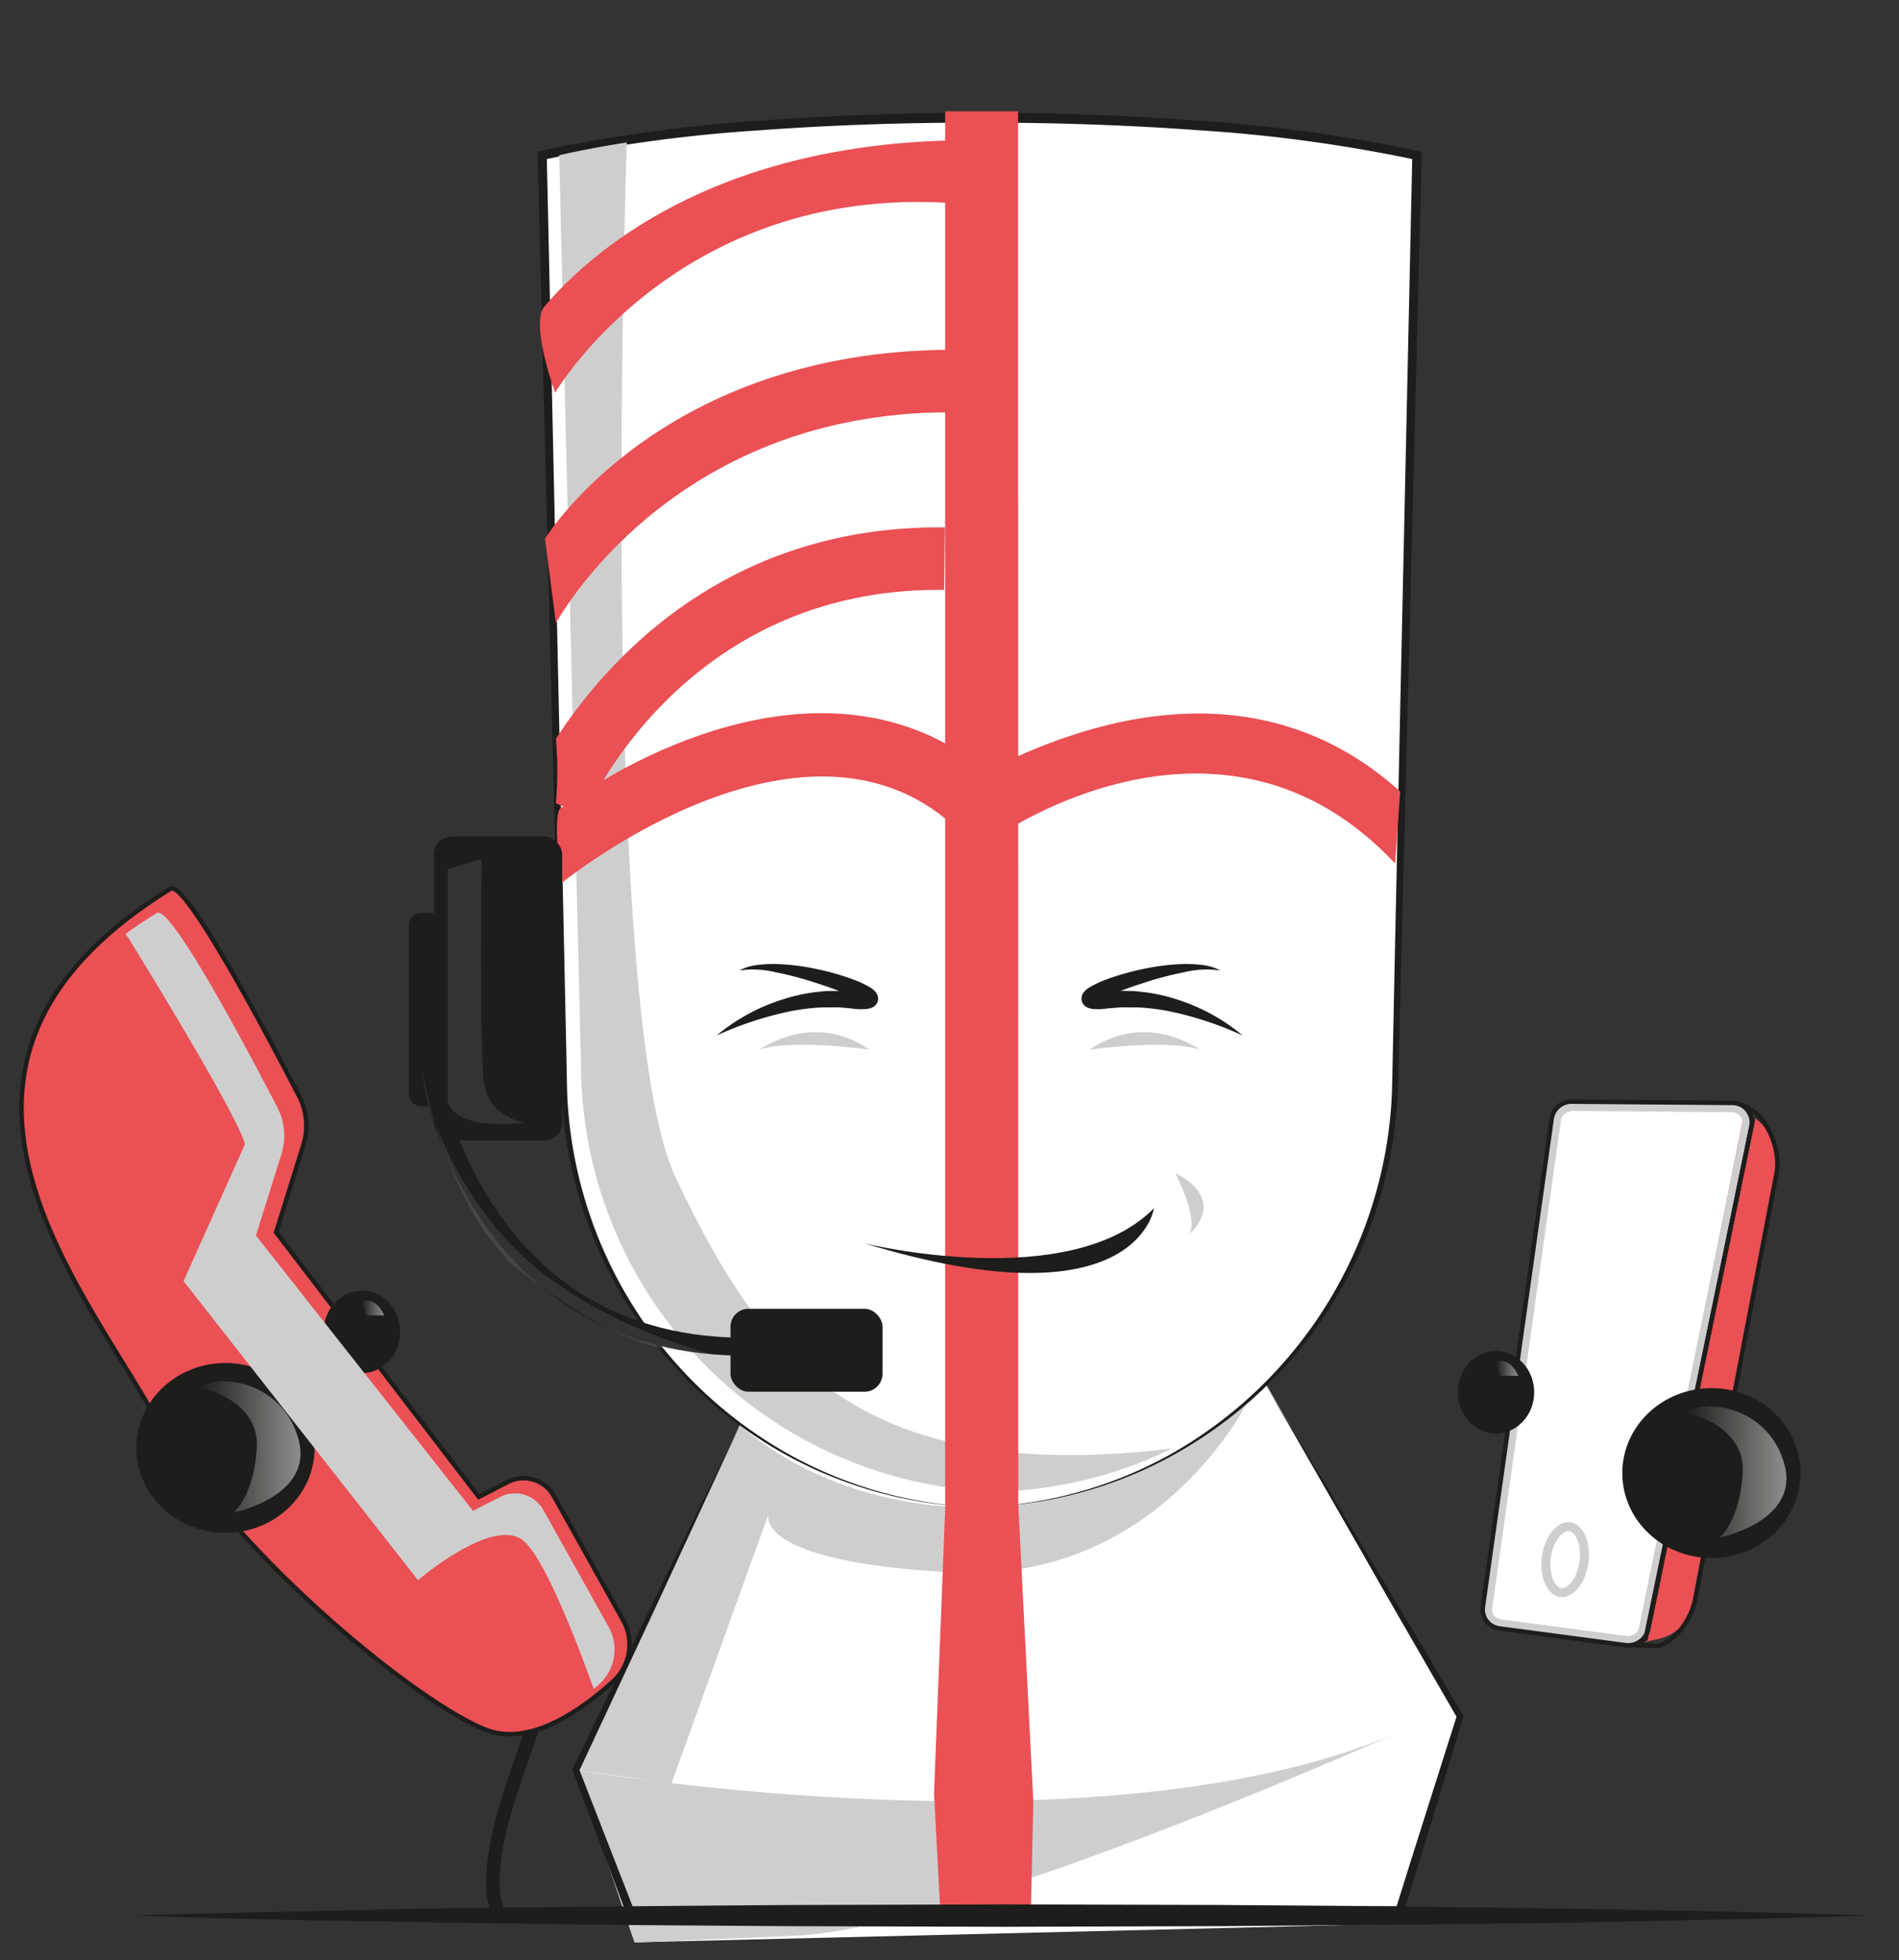 <?xml version="1.0" encoding="UTF-8"?> <svg xmlns="http://www.w3.org/2000/svg" xmlns:xlink="http://www.w3.org/1999/xlink" viewBox="0 0 297.44 307"><rect x="0" y="0" width="297.44" height="307" fill="#333333" stroke="none"/><defs><style>.cls-1{isolation:isolate;}.cls-2{fill:#fff;}.cls-15,.cls-3,.cls-9{fill:#cfcece;}.cls-14,.cls-16,.cls-4{fill:none;}.cls-14,.cls-16,.cls-17,.cls-4{stroke:#1d1d1b;stroke-miterlimit:10;}.cls-4{stroke-width:2.11px;}.cls-17,.cls-5,.cls-8{fill:#ea5054;}.cls-6{fill:#1d1d1b;}.cls-7,.cls-8,.cls-9{mix-blend-mode:multiply;}.cls-10{fill:url(#Dégradé_sans_nom_37);}.cls-11{fill:url(#Dégradé_sans_nom_37-2);}.cls-12{fill:url(#Dégradé_sans_nom_37-3);}.cls-13{fill:url(#Dégradé_sans_nom_37-4);}.cls-14{stroke-width:2.81px;}.cls-15{opacity:0.13;}.cls-16,.cls-17{stroke-width:0.7px;}.cls-18,.cls-19,.cls-20,.cls-21{opacity:0.5;}.cls-18{fill:url(#Dégradé_sans_nom_37-5);}.cls-19{fill:url(#Dégradé_sans_nom_37-6);}.cls-20{fill:url(#Dégradé_sans_nom_37-7);}.cls-21{fill:url(#Dégradé_sans_nom_37-8);}</style><linearGradient id="Dégradé_sans_nom_37" x1="172.25" y1="147.47" x2="192.79" y2="147.47" gradientUnits="userSpaceOnUse"><stop offset="0" stop-color="#fff"></stop><stop offset="1" stop-color="#fff" stop-opacity="0"></stop></linearGradient><linearGradient id="Dégradé_sans_nom_37-2" x1="187.92" y1="157.36" x2="197.77" y2="157.36" xlink:href="#Dégradé_sans_nom_37"></linearGradient><linearGradient id="Dégradé_sans_nom_37-3" x1="119.23" y1="147.47" x2="139.78" y2="147.47" gradientTransform="matrix(-1, 0, 0, 1, 253.87, 0)" xlink:href="#Dégradé_sans_nom_37"></linearGradient><linearGradient id="Dégradé_sans_nom_37-4" x1="134.91" y1="157.36" x2="144.76" y2="157.36" gradientTransform="matrix(-1, 0, 0, 1, 253.87, 0)" xlink:href="#Dégradé_sans_nom_37"></linearGradient><linearGradient id="Dégradé_sans_nom_37-5" x1="-963.58" y1="214.31" x2="-960.08" y2="214.31" gradientTransform="matrix(-1, 0, 0, 1, -725.77, 0)" xlink:href="#Dégradé_sans_nom_37"></linearGradient><linearGradient id="Dégradé_sans_nom_37-6" x1="-772.84" y1="226.6" x2="-756.9" y2="226.6" gradientTransform="matrix(-1, 0, 0, 1, -725.77, 0)" xlink:href="#Dégradé_sans_nom_37"></linearGradient><linearGradient id="Dégradé_sans_nom_37-7" x1="-785.94" y1="204.86" x2="-782.45" y2="204.86" gradientTransform="matrix(-1, 0, 0, 1, -725.77, 0)" xlink:href="#Dégradé_sans_nom_37"></linearGradient><linearGradient id="Dégradé_sans_nom_37-8" x1="-1005.58" y1="230.54" x2="-989.64" y2="230.54" gradientTransform="matrix(-1, 0, 0, 1, -725.77, 0)" xlink:href="#Dégradé_sans_nom_37"></linearGradient></defs><g class="cls-1"><g id="poses_1" data-name="poses 1"><path class="cls-2" d="M246.31,172.53l24.91.2a3.06,3.06,0,0,1,3.13,3.56l-16.2,78.94a3.23,3.23,0,0,1-3.63,2.41L235,255.05a3,3,0,0,1-2.74-3.36l10.79-76.56A3.15,3.15,0,0,1,246.31,172.53Z"></path><path class="cls-2" d="M198.32,216.85h-.11a68.17,68.17,0,0,0,20.26-45.69l3.46-146.82c-33.84-7.87-103.11-7.87-137,0l3.46,146.82a68.19,68.19,0,0,0,27.62,52h-.12L90.22,277.19l9.18,27,119.12-2.89,10.24-32.53Z"></path><path class="cls-3" d="M90.22,277.19s84.75,14.7,130.93-6.82c0,0-70.32,31.75-96.82,32.8L99.4,304.22l-9.18-27,25.71-54.05s13.37,13.23,37.65,12.91,41.85-16.58,41.85-16.58-13.9,28.34-45.92,26.76-29.12-9.18-29.12-9.18l-15.22,42.24Z"></path><path class="cls-4" d="M85.23,265.91s1.57-5.25-4.72,13.12-1.71,21.39-1.71,21.39"></path><path class="cls-5" d="M273.1,174.86l.95-.15c3.15,1.45,4.93,5.28,4.21,9.06L265.5,250.52a7.49,7.49,0,0,1-5.56,6.12l-3.5.74Z"></path><path class="cls-6" d="M153.33,236.05a65.91,65.91,0,0,0,29.6-8.06A68.29,68.29,0,0,0,218,171.55c.09-2.58.12-5.16.18-7.75l.32-15.49,2.71-124,.56.72a237.54,237.54,0,0,0-34-4.63c-11.43-.84-22.89-1.2-34.35-1.2s-22.92.36-34.34,1.2a237.49,237.49,0,0,0-34,4.63l.56-.73,2.71,124,.33,15.49c.06,2.59.09,5.17.17,7.75A68,68,0,0,0,124,228a66,66,0,0,0,29.61,8.06h-.25Zm0,0h.24a66.1,66.1,0,0,1-29.74-7.81,68.26,68.26,0,0,1-35-48.91,72,72,0,0,1-.85-7.75c-.1-2.59-.14-5.17-.22-7.76l-.41-15.49-3.14-124v-.59l.57-.13A239.47,239.47,0,0,1,119,18.91c11.47-.86,23-1.24,34.46-1.26s23,.41,34.46,1.27a238,238,0,0,1,34.19,4.72l.57.13v.59l-3.15,124-.4,15.49c-.08,2.59-.12,5.17-.22,7.76a72,72,0,0,1-.85,7.75,68.26,68.26,0,0,1-35,48.91A66,66,0,0,1,153.33,236.05Z"></path><g class="cls-7"><path class="cls-3" d="M105.83,184.42c-11-23.19-8.47-134.91-7.67-162.11-3.8.6-7.35,1.27-10.57,2l3.47,145.16a67.1,67.1,0,0,0,65,64.15,66.41,66.41,0,0,0,27.51-6.77C133,233,118.41,210.85,105.83,184.42Z"></path><path class="cls-3" d="M156.2,233.64h0Z"></path></g><g class="cls-7"><path class="cls-5" d="M159.49,235.6l-3.24.32a24.28,24.28,0,0,1-5,0l-3.21-.26V17.43h11.42Z"></path><path class="cls-5" d="M87.85,138.39s-1.35-10.85-.06-11.8c15.6-11.34,44.87-23.86,66.7-5.8,10.19-5.13,40.15-19.08,64.82,3.17l-.79,11.28c-27-28.86-61.88-4.5-62.23-4.3l-3.23,1.93-2.7-2.63C126.89,107.31,89.33,137.17,87.85,138.39Z"></path><path class="cls-5" d="M91.6,127.66l-4.53-1.86a59.06,59.06,0,0,0,0-10.09c7.82-12.06,26.3-33.12,60-33.12H148l-.12,9.8C106.79,91.87,91.74,127.31,91.6,127.66Z"></path><path class="cls-5" d="M87.07,97.59,85.36,84.34c.88-1.35,19-29.29,63.34-29.56l.06,9.79C104.91,64.57,87.26,97.3,87.07,97.59Z"></path><path class="cls-5" d="M86.94,61.51S83,50.65,85.27,48c7.12-8.38,25.89-25,63.32-26l.27,9.79C106.61,29.11,87.54,60.5,86.94,61.51Z"></path></g><path class="cls-6" d="M115.93,223.14,103.35,250.3,90.68,277.42l0-.41,9.19,23.56-.63-.43,60-.9,60-.69-.64.48c3.15-10.14,6.4-20.25,9.6-30.38l.05.41c-5-8.69-10.07-17.36-15-26.08l-15-26.13,15.48,25.82c5.18,8.59,10.27,17.24,15.4,25.87l.12.19-.07.22c-3.1,10.16-6.14,20.34-9.29,30.49l-.15.47h-.49l-60,.88-60,.68h-.47l-.17-.43-8.9-23.67-.08-.21.09-.2,13-26.93Z"></path><polygon class="cls-8" points="148.07 235.66 146.3 280.74 147.26 299.08 161.47 299.08 161.85 282.11 159.49 235.6 148.07 235.66"></polygon><path class="cls-6" d="M194.64,162.17a53.48,53.48,0,0,0-10.91-3.67,33.21,33.21,0,0,0-5.57-.73c-.46,0-.92,0-1.38,0a12.66,12.66,0,0,0-1.38,0l-1.38.12c-.46,0-1,.12-1.52.15a7.57,7.57,0,0,1-.83,0,3.76,3.76,0,0,1-1.08-.15l-.21-.07c-.09-.05-.18-.09-.27-.15a1.52,1.52,0,0,1-.68-.92,1.56,1.56,0,0,1,0-.68,1.9,1.9,0,0,1,.15-.42,2.42,2.42,0,0,1,.3-.41,4,4,0,0,1,.86-.66,17.08,17.08,0,0,1,2.86-1.3,40.83,40.83,0,0,1,5.77-1.59,34.44,34.44,0,0,1,5.91-.71,21.31,21.31,0,0,1,3,.14,8.2,8.2,0,0,1,2.85.86,15.18,15.18,0,0,0-5.7.29,53.1,53.1,0,0,0-5.55,1.42c-1.81.59-3.64,1.17-5.36,1.92a18.82,18.82,0,0,0-2.42,1.16,1.61,1.61,0,0,0-.29.22s0,0,.07-.11a.63.63,0,0,0,.09-.25,1.06,1.06,0,0,0,0-.5,1.1,1.1,0,0,0-.23-.46,1.24,1.24,0,0,0-.22-.2l-.11-.06h0l.37,0,.62,0c.45,0,.88-.07,1.39-.11l1.53-.1c.52-.05,1,0,1.54,0a11,11,0,0,1,1.52.09,27.3,27.3,0,0,1,5.92,1.22A30.29,30.29,0,0,1,194.64,162.17Z"></path><path class="cls-9" d="M170.69,164.39s12.05-1.73,17.23,0C187.92,164.39,179.6,158.22,170.69,164.39Z"></path><path class="cls-10" d="M172.25,150.52s11.48-5.52,20.54-2.3C192.79,148.22,181.48,138.31,172.25,150.52Z"></path><path class="cls-11" d="M187.92,155.72s8.05,1.45,9.51,3.86S195.63,151.68,187.92,155.72Z"></path><path class="cls-6" d="M112.25,162.17a30.25,30.25,0,0,1,10.38-5.66,27.43,27.43,0,0,1,5.92-1.22,11.22,11.22,0,0,1,1.53-.09c.51,0,1,0,1.53,0l1.54.1c.5,0,.94.09,1.38.11l.63,0,.36,0h0l-.11.06a1.25,1.25,0,0,0-.23.2,1.1,1.1,0,0,0-.22.46,1,1,0,0,0,0,.5.84.84,0,0,0,.09.25.56.56,0,0,0,.08.11,2,2,0,0,0-.3-.22,18,18,0,0,0-2.41-1.16c-1.73-.75-3.55-1.33-5.37-1.92a52.93,52.93,0,0,0-5.54-1.42,15.22,15.22,0,0,0-5.71-.29,8.34,8.34,0,0,1,2.85-.86,21.52,21.52,0,0,1,3-.14,34.44,34.44,0,0,1,5.91.71,40.7,40.7,0,0,1,5.76,1.59,17.16,17.16,0,0,1,2.87,1.3,4,4,0,0,1,.85.66,1.67,1.67,0,0,1,.3.41,1.92,1.92,0,0,1,.16.42,1.56,1.56,0,0,1,0,.68,1.52,1.52,0,0,1-.67.92,2.49,2.49,0,0,1-.28.15l-.2.07a3.86,3.86,0,0,1-1.09.15,7.6,7.6,0,0,1-.83,0c-.52,0-1-.11-1.52-.15l-1.37-.12a12.71,12.71,0,0,0-1.38,0c-.46,0-.92,0-1.39,0a33,33,0,0,0-5.56.73A53.48,53.48,0,0,0,112.25,162.17Z"></path><path class="cls-9" d="M136.2,164.39s-12.06-1.73-17.23,0C119,164.39,127.29,158.22,136.2,164.39Z"></path><path class="cls-12" d="M134.64,150.52s-11.48-5.52-20.54-2.3C114.1,148.22,125.41,138.31,134.64,150.52Z"></path><path class="cls-13" d="M119,155.72s-8,1.45-9.51,3.86S111.26,151.68,119,155.72Z"></path><path class="cls-6" d="M135.48,194.74s32.07,7.87,45.26-5.51C180.74,189.23,178.18,207.73,135.48,194.74Z"></path><path class="cls-3" d="M184.08,183.72s3.74,7.08,2.17,9.64C186.25,193.36,192.55,188.05,184.08,183.72Z"></path><rect class="cls-6" x="67.98" y="130.98" width="20.07" height="47.62" rx="2.81"></rect><rect class="cls-6" x="64.04" y="142.98" width="7.48" height="30.31" rx="1.88"></rect><path class="cls-14" d="M67.39,168s6.49,42.31,48.41,42.9"></path><rect class="cls-6" x="114.42" y="204.97" width="23.81" height="12.99" rx="2.81"></rect><path class="cls-15" d="M70.14,136.1v36.21s0,4.72,12,3.54c0,0-5.51-1-6.3-6.1s-.39-35.23-.39-35.23Z"></path><path class="cls-15" d="M66.21,168.17S70.34,190.61,82,199.46s19.68,12.6,30.9,13c0,0-16.34-3.74-28.54-13.58C72.72,189.52,66.6,174.27,66.21,168.17Z"></path><path class="cls-3" d="M246.28,172.53l0,1.45,24.9.21a1.79,1.79,0,0,1,1.43.66,1.37,1.37,0,0,1,.3,1.15l-16.21,78.94a1.71,1.71,0,0,1-1.74,1.27l-.26,0-19.5-2.59a1.82,1.82,0,0,1-1.21-.67,1.41,1.41,0,0,1-.28-1l10.79-76.56a1.71,1.71,0,0,1,1.76-1.36v-1.45m0,0a3.15,3.15,0,0,0-3.2,2.6l-10.79,76.56a3,3,0,0,0,2.74,3.36l19.5,2.59a3.4,3.4,0,0,0,.45,0,3.18,3.18,0,0,0,3.17-2.44l16.2-78.94a3.06,3.06,0,0,0-3.13-3.56l-24.91-.2Z"></path><path class="cls-16" d="M273.62,173.42c3.16,1.45,5.36,6.57,4.64,10.35L265.5,250.52c-.6,3.12-3.15,6.67-5.91,7.26l-3.68-.13,1.84-1,16.79-81.21Z"></path><path class="cls-16" d="M246.31,172.53l24.91.2a3.06,3.06,0,0,1,3.13,3.56l-16.2,78.94a3.23,3.23,0,0,1-3.63,2.41L235,255.05a3,3,0,0,1-2.74-3.36l10.79-76.56A3.15,3.15,0,0,1,246.31,172.53Z"></path><path class="cls-3" d="M245.63,239.8h.13c1.06.14,2,2.21,1.64,4.76s-1.7,4.16-2.72,4.16h-.13c-.46-.06-.92-.51-1.25-1.24a6.69,6.69,0,0,1-.39-3.52c.33-2.45,1.7-4.16,2.72-4.16m0-1.41c-1.9,0-3.7,2.32-4.12,5.39-.43,3.23.85,6.07,2.86,6.34l.31,0c1.9,0,3.7-2.32,4.12-5.38.43-3.24-.85-6.07-2.86-6.35l-.31,0Z"></path><path class="cls-17" d="M26.72,139.18c2.3-1.42,15.2,22.95,20.13,32.48a10.11,10.11,0,0,1,.66,7.7L43.25,193,75,234.43l4.52-2.33a5.43,5.43,0,0,1,7.22,2.18L97.6,253.73a7.78,7.78,0,0,1-1.51,9.55c-4.9,4.47-13.08,10.34-20,7.62-10.76-4.2-39.89-27.82-52-49.33S-17.1,166.21,26.72,139.18Z"></path><ellipse class="cls-6" cx="234.31" cy="218.04" rx="5.99" ry="6.46"></ellipse><path class="cls-18" d="M237.81,215.47s-1.17-3-3.5-2.19l.65,2.19Z"></path><ellipse class="cls-6" cx="35.32" cy="226.76" rx="13.96" ry="13.3"></ellipse><path class="cls-19" d="M31.13,217.25s9.58,1.78,9.09,9.51-3.65,10.12-3.65,10.12,12.51-2.51,10.22-11.32S35,214.93,31.13,217.25Z"></path><ellipse class="cls-6" cx="56.68" cy="208.59" rx="5.99" ry="6.46"></ellipse><path class="cls-20" d="M60.17,206s-1.16-3-3.49-2.19l.65,2.19Z"></path><path class="cls-9" d="M95.31,254.75l-10.2-18.26a5.09,5.09,0,0,0-6.78-2.05l-4.24,2.18-34-43.12,4-12.78a9.54,9.54,0,0,0-.63-7.24c-4.62-8.94-16.73-31.83-18.9-30.49-1.76,1.08-3.39,2.18-4.91,3.29l.48.65s17.24,27.84,18.23,32.28l-9.61,21.43,36.72,46.83S77.29,237.36,82,241.31c3.32,2.79,8.36,15.84,11,23.21.31-.27.62-.54.9-.8A7.3,7.3,0,0,0,95.31,254.75Z"></path><ellipse class="cls-6" cx="268.06" cy="230.7" rx="13.96" ry="13.3"></ellipse><path class="cls-21" d="M263.87,221.18s9.58,1.78,9.09,9.52-3.65,10.11-3.65,10.11,12.5-2.51,10.22-11.32S267.76,218.87,263.87,221.18Z"></path><path class="cls-6" d="M21,300c11.31-.39,22.63-.56,34-.85s22.63-.39,33.94-.51,22.63-.2,34-.29l33.94-.1,33.95.09c11.32.1,22.63.13,33.95.29s22.63.31,33.94.51,22.63.46,33.95.86c-11.32.4-22.63.57-33.95.86s-22.63.39-33.94.51-22.63.2-33.95.29l-33.95.1-33.94-.1c-11.32-.1-22.63-.13-33.95-.29s-22.63-.31-33.94-.51S32.3,300.42,21,300Z"></path></g></g></svg> 